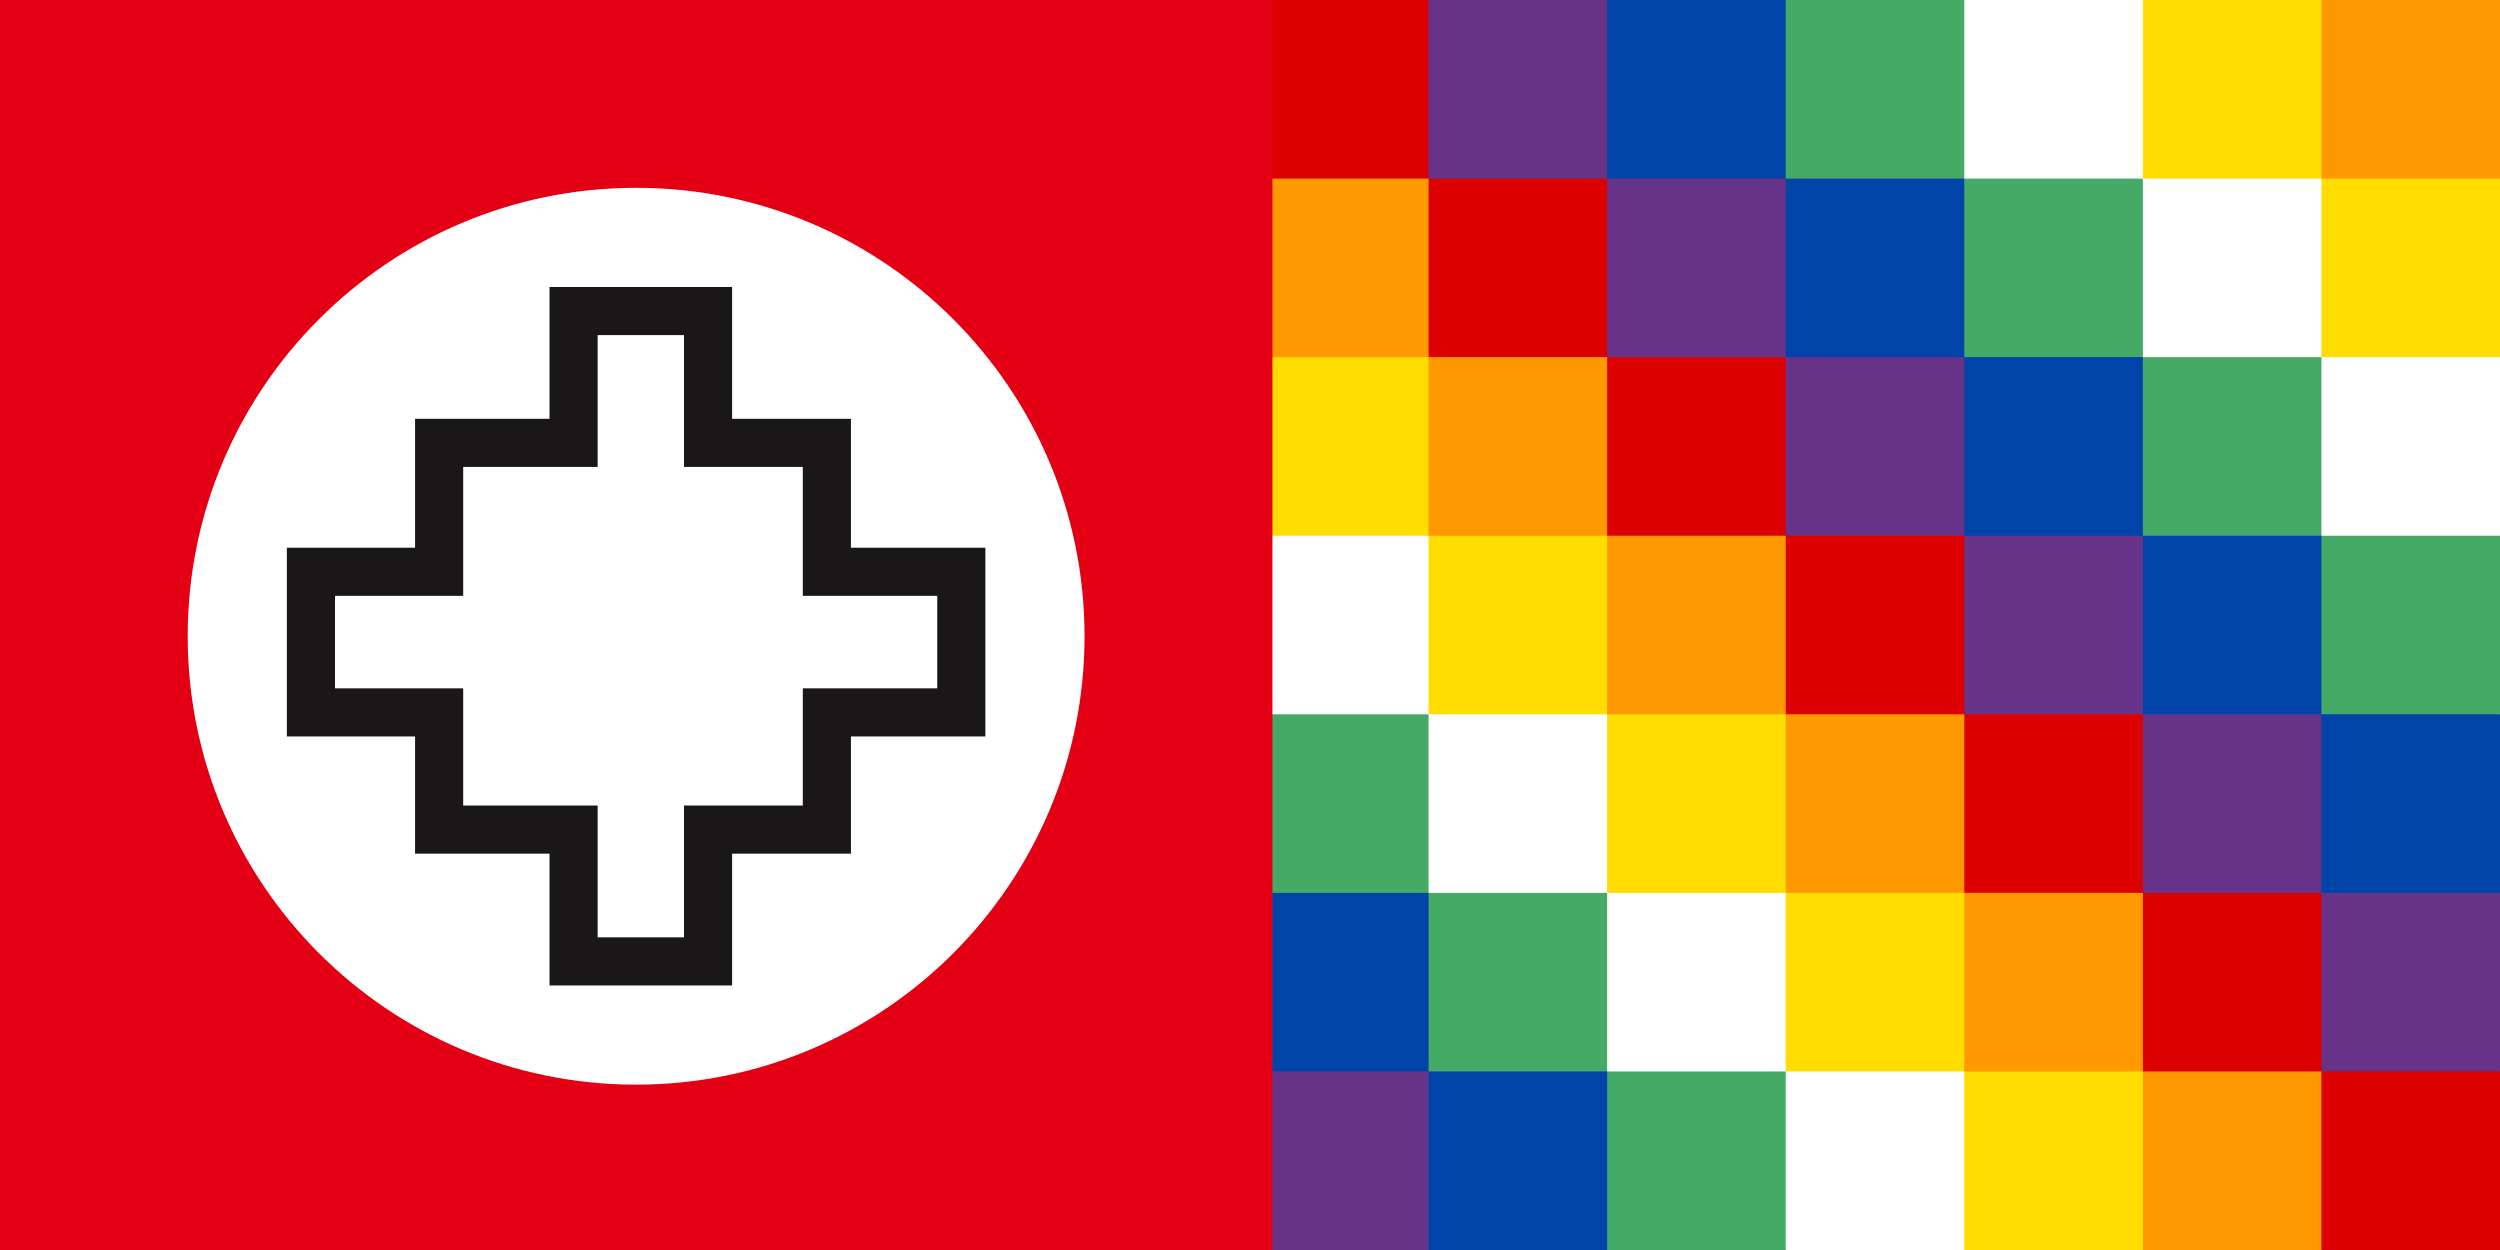 <?xml version="1.0" encoding="UTF-8"?>
<svg id="svg2665" width="1400" height="700" version="1.1" viewBox="0 0 14 7" xmlns="http://www.w3.org/2000/svg">
 <rect x="0" y="0" width="14" height="7" fill="#333333" stroke="none"/>
 <path id="path2651" d="M 7,2.817041e-6 H 14 V 7 H 7" fill="#dd0000"/>
 <path id="path2653" d="m7 4 3 3h-3m1-7h6v6" fill="#0044aa"/>
 <path id="path2655" d="m10 2.817041e-6h4v4m-7-2 5 5h-2l-3-3" fill="#ffffff"/>
 <path id="path2657" d="m8 2.817041e-6h1v2h2v2h2v2h1v-1h-2v-2h-2v-2h-2m-1 5h1v1h-1" fill="#663388"/>
 <path id="path2659" d="m10 2.817041e-6h1v2h2v2h1v-1h-2v-2h-2v-1m-3 4h1v2h2v1h-1v-2h-2" fill="#44aa66"/>
 <path id="path2661" d="m12 2.817041e-6v1h1v1h1v-2m-7 1 6 6h-2v-1h-1v-1h-1v-1h-1v-1h-1" fill="#ffdd00"/>
 <path id="path2663" d="m7 1h1v2h2v2h2v2h1v-1h-2v-2h-2v-2h-2m6-2h1v1h-1" fill="#ff9900"/>
 <g id="surface1" transform="matrix(.022 0 0 .022 -.001 0)">
  <path id="path2751" d="m0.035 323.91h323.91v-323.91h-323.91z" fill="#e30014" fill-rule="evenodd"/>
  <g id="g2878" transform="translate(-.023 .084)">
   <path id="path2755" d="m161.992 47.723c63.035 0 114.141 51.105 114.141 114.145 0 63.035-51.105 114.141-114.141 114.141-63.039 0-114.145-51.105-114.145-114.141 0-63.039 51.105-114.145 114.145-114.145z" fill="#ffffff" fill-rule="evenodd"/>
   <path id="path2757" transform="matrix(.1 0 0 -.1 0 323.9)" d="m2447.695 1784.391v-357.93h-342.266v-298.32h-302.461v-335.547h-342.266v335.547h-342.226v298.32h-326.328v357.93h326.328v328.125h342.226v335.586h342.266v-335.586h302.461v-328.125z" fill="none" stroke="#191717" stroke-width="122.499"/>
  </g>
 </g>
</svg>
